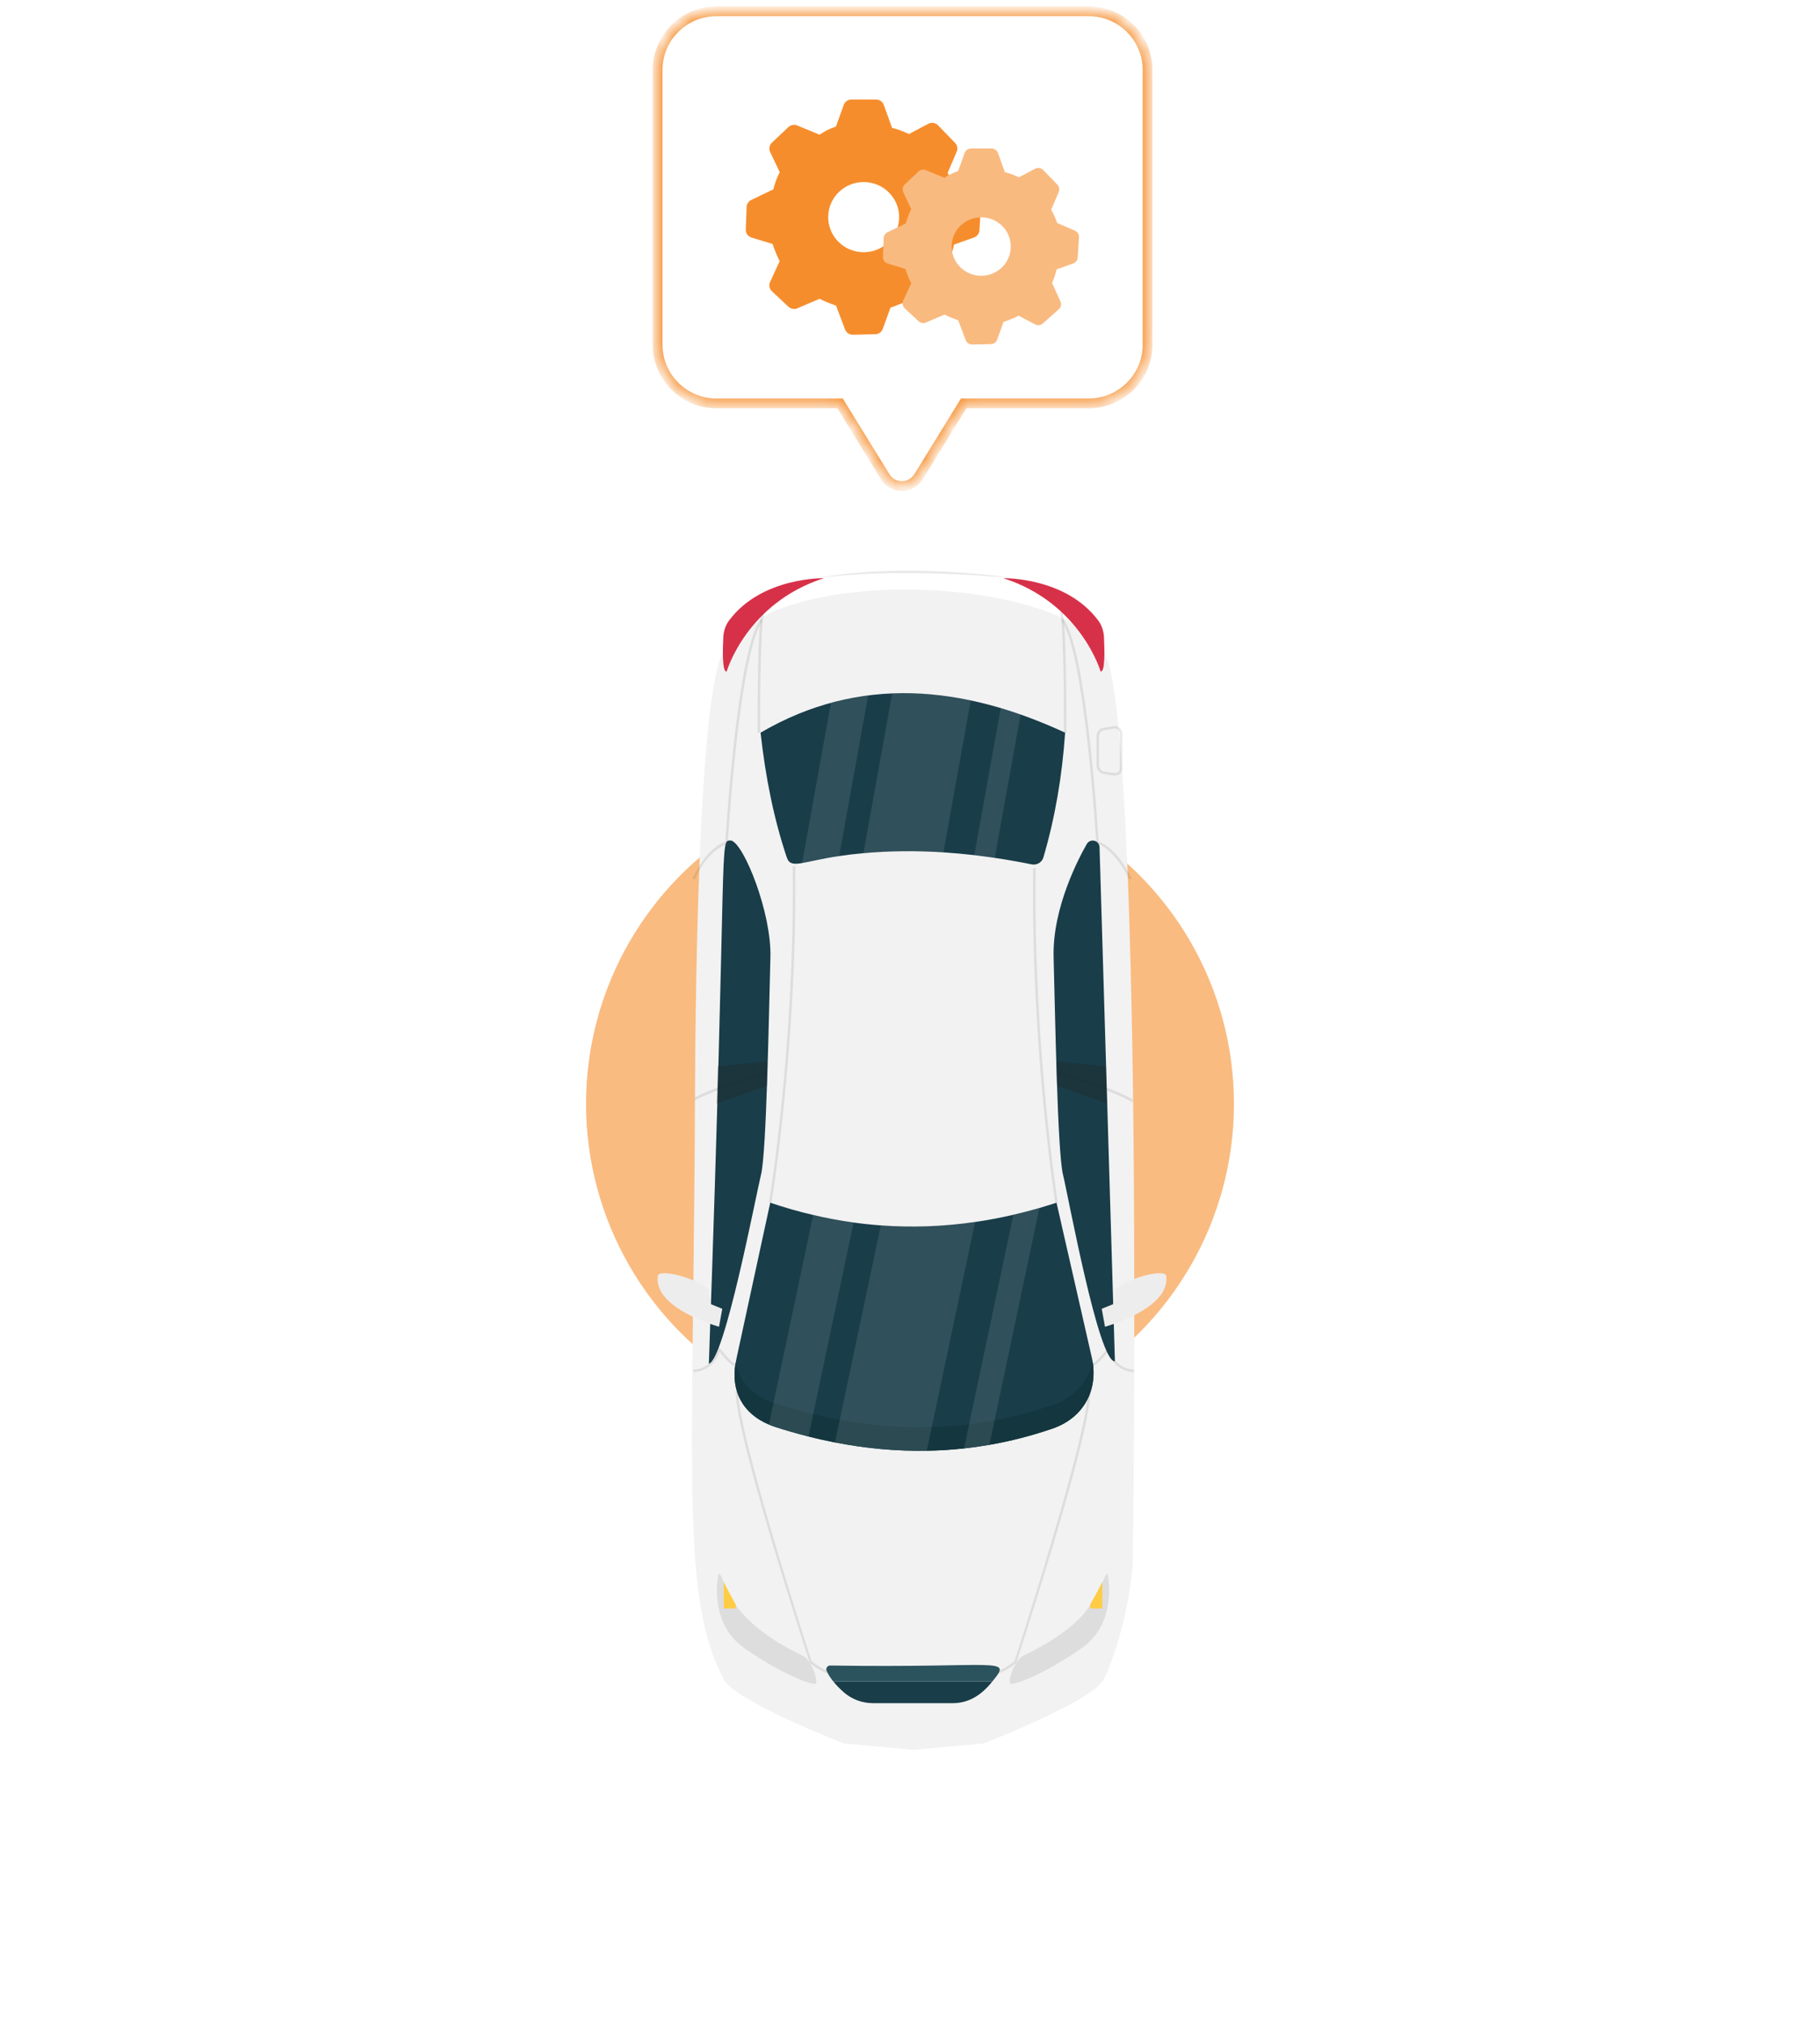 <svg width="125" height="139" viewBox="0 0 125 139" fill="none" xmlns="http://www.w3.org/2000/svg">
<g opacity="0.6" filter="url(#filter0_f_343_4235)">
<circle cx="62.5" cy="75.81" r="22.25" fill="#F68D2C"/>
</g>
<g filter="url(#filter1_d_343_4235)">
<path d="M47.719 75.57L47.719 75.37C47.745 72.063 47.687 45.669 49.682 42.04C53.096 35.859 73.007 36.927 75.831 42.04C78.561 47.005 77.827 104.39 77.791 104.827C77.525 108.046 76.467 111.389 75.789 112.665C75.001 114.152 67.561 117.039 67.561 117.039C67.394 117.054 62.44 117.51 62.755 117.481C62.588 117.466 57.638 117.01 57.953 117.039C57.953 117.039 50.512 114.152 49.724 112.665C46.87 107.291 47.543 99.633 47.719 75.57Z" fill="#F2F2F2"/>
</g>
<path d="M76.574 93.486L75.518 58.178C75.51 57.926 75.303 57.725 75.051 57.725C74.883 57.725 74.729 57.814 74.646 57.959C74.118 58.875 72.271 62.333 72.363 65.736C72.47 69.705 72.63 79.119 73.004 80.65C73.377 82.18 75.462 93.582 76.574 93.486Z" fill="#193D49"/>
<g opacity="0.1">
<path d="M72.556 73.79L72.601 73.624C76.169 74.582 77.531 75.346 77.794 75.501L77.794 75.602L77.794 75.715C77.78 75.708 76.456 74.841 72.556 73.79Z" fill="#231F20"/>
</g>
<path d="M75.893 91.116C75.893 91.116 80.442 89.86 80.092 87.61C79.886 86.992 76.368 88.167 76.574 88.785L76.46 89.561L75.668 89.885L75.893 91.116Z" fill="#EDEDED"/>
<g opacity="0.1">
<path d="M73.033 42.526C74.624 44.622 75.392 56.726 75.457 57.793C76.796 58.287 77.679 60.253 77.717 60.337L77.559 60.407C77.55 60.387 76.644 58.372 75.347 57.937L75.291 57.919L75.288 57.86C75.28 57.729 74.493 44.735 72.896 42.63L73.033 42.526Z" fill="#231F20"/>
</g>
<g opacity="0.1">
<path d="M76.567 49.865C76.691 49.865 76.809 49.907 76.902 49.986C77.017 50.083 77.081 50.225 77.081 50.383L77.081 52.745C77.081 53.57 75.987 53.141 75.789 53.152C75.52 53.107 75.311 52.851 75.311 52.569L75.311 50.56C75.311 50.278 75.52 50.021 75.787 49.977L76.477 49.873C76.507 49.868 76.537 49.865 76.567 49.865ZM76.908 52.745L76.908 50.383C76.908 50.276 76.866 50.182 76.79 50.117C76.713 50.052 76.611 50.025 76.504 50.044L75.814 50.147C75.63 50.178 75.484 50.359 75.484 50.56L75.484 52.569C75.484 52.769 75.629 52.95 75.816 52.981L76.502 53.085C76.727 53.122 76.908 52.967 76.908 52.745Z" fill="#231F20"/>
</g>
<path d="M52.237 50.317C59.002 46.354 66.125 47.062 73.154 50.317C72.95 53.301 72.463 56.16 71.661 58.885C71.561 59.23 71.208 59.431 70.859 59.362C70.005 59.189 69.161 59.04 68.321 58.916C67.851 58.847 67.38 58.785 66.914 58.729C66.201 58.646 65.493 58.581 64.794 58.536C62.917 58.415 61.084 58.432 59.297 58.594C58.74 58.643 58.184 58.708 57.637 58.791C55.088 59.159 54.324 59.719 54.038 58.888C53.16 56.271 52.576 53.401 52.237 50.317Z" fill="#193D49"/>
<path d="M48.685 93.653C50.003 56.859 49.346 57.725 50.224 57.725C51.102 57.968 52.995 62.688 52.913 65.736C52.806 69.705 52.645 79.12 52.272 80.65C51.898 82.181 49.768 93.385 48.685 93.653Z" fill="#193D49"/>
<g opacity="0.1">
<path d="M47.718 75.57L47.718 75.37C48.275 75.079 49.717 74.419 52.673 73.624L52.718 73.79C49.637 74.619 48.192 75.311 47.718 75.57Z" fill="#231F20"/>
</g>
<path opacity="0.3" d="M49.225 75.784L49.303 73.229L52.713 72.896L52.677 74.559L49.225 75.784Z" fill="#231F20"/>
<path opacity="0.3" d="M76.033 75.784L75.956 73.229L72.546 72.896L72.599 74.559L76.033 75.784Z" fill="#231F20"/>
<path d="M49.383 91.116C49.383 91.116 44.834 89.86 45.184 87.61C45.391 86.992 48.908 88.167 48.702 88.785L48.816 89.561L49.608 89.885L49.383 91.116Z" fill="#EDEDED"/>
<g opacity="0.1">
<path d="M52.242 42.526L52.38 42.631C50.928 44.543 50.13 55.505 49.984 57.919C49.832 58.085 48.678 58.232 47.717 60.407L47.559 60.338C47.596 60.253 48.479 58.287 49.818 57.793C49.883 56.727 50.651 44.622 52.242 42.526Z" fill="#231F20"/>
</g>
<path opacity="0.1" d="M55.147 113.718C49.466 110.992 49.939 108.25 49.349 108.068C49.349 108.068 48.571 111.422 51.154 113.21C53.733 114.997 55.852 115.792 56.029 115.616C56.205 115.44 55.742 114.005 55.147 113.718Z" fill="#231F20"/>
<path d="M50.531 110.464L50.531 110.188C50.113 109.448 49.864 108.967 49.708 108.653L49.708 110.464L50.531 110.464Z" fill="#FFCC44"/>
<path d="M57.24 115.486L68.148 115.486C67.422 116.388 66.572 116.966 65.427 116.966L59.961 116.966C59.225 116.966 58.513 116.707 57.959 116.226C57.686 115.984 57.441 115.735 57.24 115.486Z" fill="#193D49"/>
<path d="M68.918 39.71C68.918 39.71 73.177 39.614 75.415 42.597C75.667 42.929 75.802 43.337 75.823 43.755C75.867 44.641 75.902 46.19 75.591 46.114C75.591 46.114 74.229 41.415 68.918 39.71Z" fill="#D73149"/>
<path d="M56.582 39.71C56.582 39.71 52.322 39.614 50.086 42.597C49.833 42.929 49.698 43.337 49.678 43.755C49.633 44.641 49.598 46.19 49.909 46.114C49.909 46.114 51.271 41.415 56.582 39.71Z" fill="#D73149"/>
<path opacity="0.1" d="M69.61 39.71C65.502 39.339 60.089 39.142 55.985 39.734C60.141 38.895 65.723 39.139 69.61 39.71Z" fill="#231F20"/>
<g opacity="0.1">
<path d="M49.344 92.461L49.451 92.602C49.836 93.11 50.347 93.654 50.508 93.654L50.511 93.654L50.52 93.827C50.249 93.835 49.69 93.187 49.416 92.839C48.941 94.25 47.638 94.231 47.625 94.231L47.63 94.058C47.682 94.056 48.91 94.07 49.299 92.631L49.344 92.461Z" fill="#231F20"/>
</g>
<g opacity="0.1">
<path d="M76.165 92.461L76.059 92.602C75.674 93.11 75.162 93.654 75.002 93.654C75.001 93.654 74.999 93.654 74.999 93.654L74.989 93.827C75.261 93.835 75.82 93.187 76.094 92.839C76.569 94.25 77.872 94.231 77.885 94.231L77.88 94.058C77.828 94.056 76.6 94.07 76.211 92.631L76.165 92.461Z" fill="#231F20"/>
</g>
<path d="M50.591 93.258L52.901 82.596C53.883 82.928 54.864 83.211 55.85 83.439C56.776 83.657 57.703 83.83 58.63 83.958C59.252 84.044 59.871 84.11 60.493 84.155C62.647 84.314 64.805 84.234 66.972 83.92C67.847 83.795 68.722 83.629 69.597 83.425C70.191 83.287 70.789 83.132 71.388 82.959C71.778 82.845 72.169 82.724 72.563 82.596L74.952 93.075C75.526 95.329 74.492 97.352 72.29 98.109C70.852 98.603 69.406 98.974 67.954 99.226C67.374 99.326 66.793 99.409 66.208 99.471C65.358 99.565 64.507 99.62 63.653 99.63C61.558 99.668 59.456 99.471 57.343 99.06C56.739 98.942 56.133 98.808 55.528 98.652C54.771 98.462 54.011 98.244 53.253 97.999C53.101 97.95 52.953 97.895 52.811 97.832C50.916 97.037 50.09 95.357 50.591 93.258Z" fill="#193D49"/>
<path d="M50.523 93.594C50.761 94.769 51.55 95.689 52.812 96.218C52.953 96.28 53.102 96.335 53.254 96.384C54.011 96.629 54.772 96.847 55.529 97.037C56.134 97.193 56.739 97.328 57.344 97.445C59.457 97.857 61.559 98.054 63.654 98.016C64.508 98.005 65.359 97.95 66.209 97.857C66.793 97.794 67.374 97.712 67.955 97.611C69.407 97.359 70.852 96.989 72.291 96.495C73.812 95.972 74.777 94.842 75.032 93.452C75.406 95.554 74.369 97.394 72.291 98.109C70.852 98.603 69.407 98.974 67.955 99.226C67.374 99.326 66.793 99.409 66.209 99.471C65.359 99.565 64.508 99.62 63.654 99.63C61.559 99.668 59.457 99.471 57.344 99.06C56.739 98.942 56.134 98.808 55.529 98.652C54.772 98.462 54.011 98.244 53.254 97.999C53.102 97.95 52.953 97.895 52.812 97.832C51.017 97.079 50.184 95.537 50.523 93.594Z" fill="#14363F"/>
<g opacity="0.1">
<path d="M70.957 59.626L71.13 59.629C70.969 71.931 72.631 82.477 72.647 82.582L72.477 82.609C72.46 82.504 70.796 71.943 70.957 59.626Z" fill="#231F20"/>
</g>
<g opacity="0.1">
<path d="M72.963 41.98C73.272 42.942 73.242 50.019 73.241 50.319L73.068 50.319C73.068 50.245 73.099 42.969 72.798 42.033L72.963 41.98Z" fill="#231F20"/>
</g>
<g opacity="0.1">
<path d="M50.526 95.554L50.699 95.554C50.713 98.645 55.684 113.91 55.733 114.065C56.137 114.452 56.843 114.76 56.85 114.76L56.78 114.919C56.753 114.909 56.041 114.598 55.615 114.19C55.408 113.554 50.54 98.673 50.526 95.554Z" fill="#231F20"/>
</g>
<path opacity="0.1" d="M70.27 113.718C70.868 113.431 73.876 111.975 74.885 110.188C75.304 109.448 75.553 108.967 75.708 108.653C75.933 108.203 75.978 108.096 76.068 108.068C76.068 108.068 76.846 111.422 74.263 113.21C71.684 114.997 69.564 115.792 69.388 115.616C69.212 115.44 69.675 114.005 70.27 113.718Z" fill="#231F20"/>
<path d="M74.885 110.464L74.885 110.188C75.303 109.448 75.552 108.967 75.708 108.653L75.708 110.464L74.885 110.464Z" fill="#FFCC44"/>
<g opacity="0.1">
<path d="M74.89 95.554L74.717 95.554C74.703 98.645 69.731 113.909 69.683 114.065C69.278 114.452 68.573 114.76 68.566 114.76L68.508 114.964C68.536 114.954 69.375 114.598 69.8 114.19C70.008 113.553 74.876 98.673 74.89 95.554Z" fill="#231F20"/>
</g>
<g opacity="0.1">
<path d="M54.616 59.489C54.776 71.805 53.004 82.503 52.986 82.61L52.816 82.581C52.833 82.474 54.603 71.791 54.443 59.491L54.616 59.489Z" fill="#231F20"/>
</g>
<g opacity="0.1">
<path d="M52.313 42.069L52.477 42.123C52.177 43.058 52.207 50.246 52.208 50.319L52.035 50.319C52.033 50.022 52.004 43.031 52.313 42.069Z" fill="#231F20"/>
</g>
<path d="M57.24 115.485L68.15 115.485C69.566 113.737 68.717 114.568 57.015 114.381C56.828 114.381 56.702 114.568 56.771 114.74C56.867 114.97 57.029 115.225 57.24 115.485Z" fill="#2A535E"/>
<path opacity="0.1" d="M66.914 58.729L68.733 48.626C69.186 48.758 69.642 48.907 70.099 49.069L68.322 58.916C67.851 58.847 67.381 58.784 66.914 58.729Z" fill="white"/>
<path opacity="0.1" d="M55.086 59.279L57.068 48.27C57.911 48.042 58.762 47.873 59.626 47.766L57.638 58.791C56.774 58.916 55.923 59.078 55.086 59.279Z" fill="white"/>
<path opacity="0.1" d="M59.298 58.594L61.275 47.627C63.035 47.548 64.836 47.71 66.676 48.104L64.795 58.535C62.917 58.414 61.085 58.432 59.298 58.594Z" fill="white"/>
<path opacity="0.1" d="M66.209 99.471L69.598 83.426C70.192 83.287 70.79 83.132 71.389 82.959L67.955 99.226C67.375 99.326 66.794 99.409 66.209 99.471Z" fill="white"/>
<path opacity="0.1" d="M52.811 97.832L55.85 83.439C56.777 83.657 57.703 83.83 58.63 83.958L55.529 98.652C54.771 98.462 54.011 98.244 53.254 97.998C53.101 97.95 52.953 97.895 52.811 97.832Z" fill="white"/>
<path opacity="0.1" d="M57.345 99.06L60.495 84.155C62.648 84.314 64.806 84.234 66.974 83.92L63.655 99.63C61.559 99.668 59.457 99.471 57.345 99.06Z" fill="white"/>
<mask id="path-40-inside-1_343_4235" fill="white">
<path fill-rule="evenodd" clip-rule="evenodd" d="M49.203 0.776C46.972 0.776 45.164 2.584 45.164 4.815V23.661C45.164 25.891 46.972 27.699 49.203 27.699H57.694L60.796 32.737C61.322 33.591 62.563 33.591 63.089 32.737L66.191 27.699H74.779C77.01 27.699 78.818 25.891 78.818 23.661V4.815C78.818 2.584 77.01 0.776 74.779 0.776H49.203Z"/>
</mask>
<path fill-rule="evenodd" clip-rule="evenodd" d="M49.203 0.776C46.972 0.776 45.164 2.584 45.164 4.815V23.661C45.164 25.891 46.972 27.699 49.203 27.699H57.694L60.796 32.737C61.322 33.591 62.563 33.591 63.089 32.737L66.191 27.699H74.779C77.01 27.699 78.818 25.891 78.818 23.661V4.815C78.818 2.584 77.01 0.776 74.779 0.776H49.203Z" fill="white" fill-opacity="0.3"/>
<path d="M57.694 27.699L57.98 27.523L57.882 27.363H57.694V27.699ZM60.796 32.737L61.083 32.56L60.796 32.737ZM63.089 32.737L63.375 32.913L63.089 32.737ZM66.191 27.699V27.363H66.003L65.904 27.523L66.191 27.699ZM45.501 4.815C45.501 2.77 47.158 1.113 49.203 1.113V0.44C46.786 0.44 44.828 2.398 44.828 4.815H45.501ZM45.501 23.661V4.815H44.828V23.661H45.501ZM49.203 27.363C47.158 27.363 45.501 25.705 45.501 23.661H44.828C44.828 26.077 46.786 28.036 49.203 28.036V27.363ZM57.694 27.363H49.203V28.036H57.694V27.363ZM61.083 32.56L57.98 27.523L57.407 27.876L60.51 32.913L61.083 32.56ZM62.802 32.56C62.408 33.201 61.477 33.201 61.083 32.56L60.51 32.913C61.167 33.981 62.718 33.981 63.375 32.913L62.802 32.56ZM65.904 27.523L62.802 32.56L63.375 32.913L66.478 27.876L65.904 27.523ZM74.779 27.363H66.191V28.036H74.779V27.363ZM78.481 23.661C78.481 25.705 76.824 27.363 74.779 27.363V28.036C77.196 28.036 79.154 26.077 79.154 23.661H78.481ZM78.481 4.815V23.661H79.154V4.815H78.481ZM74.779 1.113C76.824 1.113 78.481 2.77 78.481 4.815H79.154C79.154 2.398 77.196 0.44 74.779 0.44V1.113ZM49.203 1.113H74.779V0.44H49.203V1.113Z" fill="#F68D2C" mask="url(#path-40-inside-1_343_4235)"/>
<g clip-path="url(#clip0_343_4235)">
<path d="M60.17 6.834C60.407 6.834 60.62 6.982 60.699 7.203L61.27 8.784C61.474 8.834 61.649 8.885 61.798 8.939C61.96 8.997 62.169 9.085 62.428 9.205L63.756 8.502C63.864 8.445 63.988 8.424 64.109 8.443C64.231 8.462 64.342 8.52 64.428 8.608L65.596 9.816C65.751 9.976 65.794 10.211 65.707 10.417L65.084 11.876C65.188 12.066 65.27 12.228 65.333 12.364C65.401 12.512 65.485 12.715 65.585 12.978L67.037 13.6C67.255 13.693 67.39 13.911 67.375 14.144L67.268 15.82C67.261 15.929 67.222 16.033 67.156 16.12C67.09 16.207 67 16.273 66.897 16.309L65.522 16.797C65.483 16.987 65.441 17.15 65.398 17.287C65.327 17.499 65.247 17.708 65.157 17.912L65.848 19.439C65.896 19.546 65.909 19.666 65.885 19.781C65.861 19.896 65.8 20.001 65.712 20.079L64.399 21.252C64.312 21.329 64.204 21.377 64.089 21.391C63.974 21.405 63.858 21.384 63.756 21.329L62.402 20.612C62.19 20.724 61.972 20.823 61.748 20.909L61.157 21.13L60.632 22.584C60.593 22.69 60.523 22.782 60.43 22.848C60.338 22.914 60.228 22.951 60.115 22.953L58.58 22.988C58.464 22.991 58.349 22.958 58.252 22.893C58.156 22.828 58.081 22.735 58.04 22.627L57.421 20.989C57.21 20.917 57.001 20.839 56.794 20.755C56.625 20.682 56.459 20.603 56.295 20.518L54.761 21.174C54.659 21.218 54.548 21.23 54.44 21.211C54.331 21.192 54.231 21.142 54.151 21.067L53.015 20.002C52.931 19.923 52.873 19.819 52.85 19.706C52.828 19.592 52.842 19.474 52.89 19.369L53.55 17.931C53.462 17.761 53.381 17.588 53.306 17.411C53.218 17.195 53.138 16.977 53.063 16.756L51.618 16.316C51.5 16.28 51.398 16.207 51.326 16.107C51.255 16.008 51.218 15.887 51.222 15.764L51.279 14.213C51.282 14.112 51.314 14.013 51.37 13.929C51.426 13.844 51.504 13.777 51.595 13.733L53.112 13.005C53.182 12.747 53.244 12.546 53.298 12.4C53.374 12.205 53.459 12.013 53.551 11.825L52.894 10.436C52.844 10.331 52.829 10.212 52.851 10.097C52.872 9.983 52.93 9.878 53.015 9.798L54.149 8.727C54.228 8.652 54.328 8.602 54.435 8.582C54.543 8.562 54.654 8.574 54.755 8.616L56.288 9.249C56.457 9.136 56.611 9.044 56.75 8.971C56.915 8.883 57.137 8.791 57.415 8.691L57.948 7.204C57.988 7.096 58.06 7.002 58.155 6.935C58.249 6.869 58.362 6.833 58.478 6.834H60.17ZM59.318 12.503C57.972 12.503 56.881 13.581 56.881 14.912C56.881 16.243 57.972 17.322 59.318 17.322C60.664 17.322 61.755 16.243 61.755 14.912C61.755 13.581 60.665 12.503 59.318 12.503Z" fill="#F68D2C"/>
</g>
<g clip-path="url(#clip1_343_4235)">
<path d="M68.101 10.199C68.299 10.199 68.476 10.322 68.543 10.507L69.018 11.824C69.188 11.866 69.334 11.909 69.458 11.953C69.593 12.002 69.768 12.075 69.983 12.175L71.09 11.59C71.18 11.542 71.283 11.525 71.384 11.541C71.485 11.556 71.578 11.605 71.65 11.678L72.623 12.684C72.752 12.818 72.788 13.014 72.716 13.185L72.197 14.401C72.283 14.559 72.352 14.695 72.404 14.808C72.461 14.931 72.531 15.101 72.614 15.319L73.824 15.838C74.005 15.915 74.118 16.097 74.106 16.291L74.017 17.688C74.011 17.779 73.978 17.866 73.923 17.938C73.868 18.01 73.793 18.065 73.707 18.095L72.562 18.502C72.529 18.66 72.494 18.796 72.458 18.91C72.399 19.087 72.332 19.261 72.257 19.431L72.833 20.703C72.874 20.793 72.884 20.893 72.864 20.989C72.844 21.085 72.793 21.172 72.72 21.237L71.625 22.214C71.553 22.278 71.463 22.319 71.368 22.331C71.272 22.342 71.175 22.324 71.09 22.279L69.962 21.681C69.785 21.775 69.603 21.857 69.416 21.928L68.924 22.113L68.486 23.324C68.454 23.413 68.395 23.49 68.318 23.545C68.242 23.6 68.15 23.63 68.055 23.632L66.776 23.661C66.68 23.663 66.584 23.636 66.504 23.582C66.423 23.528 66.361 23.45 66.326 23.36L65.811 21.996C65.635 21.935 65.461 21.87 65.288 21.8C65.147 21.739 65.009 21.674 64.872 21.603L63.593 22.15C63.509 22.186 63.416 22.196 63.326 22.18C63.236 22.165 63.152 22.123 63.085 22.06L62.139 21.172C62.069 21.107 62.021 21.02 62.002 20.926C61.983 20.831 61.995 20.733 62.035 20.645L62.585 19.447C62.511 19.305 62.444 19.161 62.381 19.014C62.309 18.834 62.241 18.652 62.179 18.468L60.975 18.101C60.877 18.072 60.791 18.01 60.732 17.927C60.672 17.844 60.641 17.744 60.645 17.641L60.692 16.348C60.695 16.264 60.722 16.182 60.768 16.112C60.815 16.041 60.88 15.985 60.956 15.949L62.22 15.341C62.278 15.127 62.33 14.96 62.375 14.838C62.438 14.675 62.509 14.515 62.586 14.359L62.038 13.201C61.996 13.113 61.984 13.014 62.002 12.919C62.02 12.823 62.068 12.736 62.139 12.669L63.084 11.777C63.15 11.714 63.233 11.672 63.323 11.656C63.412 11.639 63.505 11.649 63.589 11.684L64.866 12.212C65.008 12.117 65.135 12.041 65.251 11.98C65.389 11.907 65.574 11.83 65.806 11.747L66.25 10.508C66.283 10.418 66.343 10.339 66.422 10.284C66.501 10.229 66.595 10.199 66.692 10.199H68.101ZM67.392 14.924C66.27 14.924 65.36 15.822 65.36 16.931C65.36 18.041 66.27 18.94 67.392 18.94C68.513 18.94 69.422 18.041 69.422 16.931C69.422 15.822 68.514 14.924 67.392 14.924Z" fill="#F9BA80"/>
</g>
<defs>
<filter id="filter0_f_343_4235" x="0.25" y="13.56" width="124.5" height="124.5" filterUnits="userSpaceOnUse" color-interpolation-filters="sRGB">
<feFlood flood-opacity="0" result="BackgroundImageFix"/>
<feBlend mode="normal" in="SourceGraphic" in2="BackgroundImageFix" result="shape"/>
<feGaussianBlur stdDeviation="20" result="effect1_foregroundBlur_343_4235"/>
</filter>
<filter id="filter1_d_343_4235" x="42.139" y="35.103" width="41.153" height="90.456" filterUnits="userSpaceOnUse" color-interpolation-filters="sRGB">
<feFlood flood-opacity="0" result="BackgroundImageFix"/>
<feColorMatrix in="SourceAlpha" type="matrix" values="0 0 0 0 0 0 0 0 0 0 0 0 0 0 0 0 0 0 127 0" result="hardAlpha"/>
<feOffset dy="2.692"/>
<feGaussianBlur stdDeviation="2.692"/>
<feComposite in2="hardAlpha" operator="out"/>
<feColorMatrix type="matrix" values="0 0 0 0 0 0 0 0 0 0 0 0 0 0 0 0 0 0 0.16 0"/>
<feBlend mode="normal" in2="BackgroundImageFix" result="effect1_dropShadow_343_4235"/>
<feBlend mode="normal" in="SourceGraphic" in2="effect1_dropShadow_343_4235" result="shape"/>
</filter>
<clipPath id="clip0_343_4235">
<rect width="16.154" height="16.154" fill="white" transform="translate(51.222 6.834)"/>
</clipPath>
<clipPath id="clip1_343_4235">
<rect width="13.461" height="13.461" fill="white" transform="translate(60.645 10.199)"/>
</clipPath>
</defs>
</svg>
